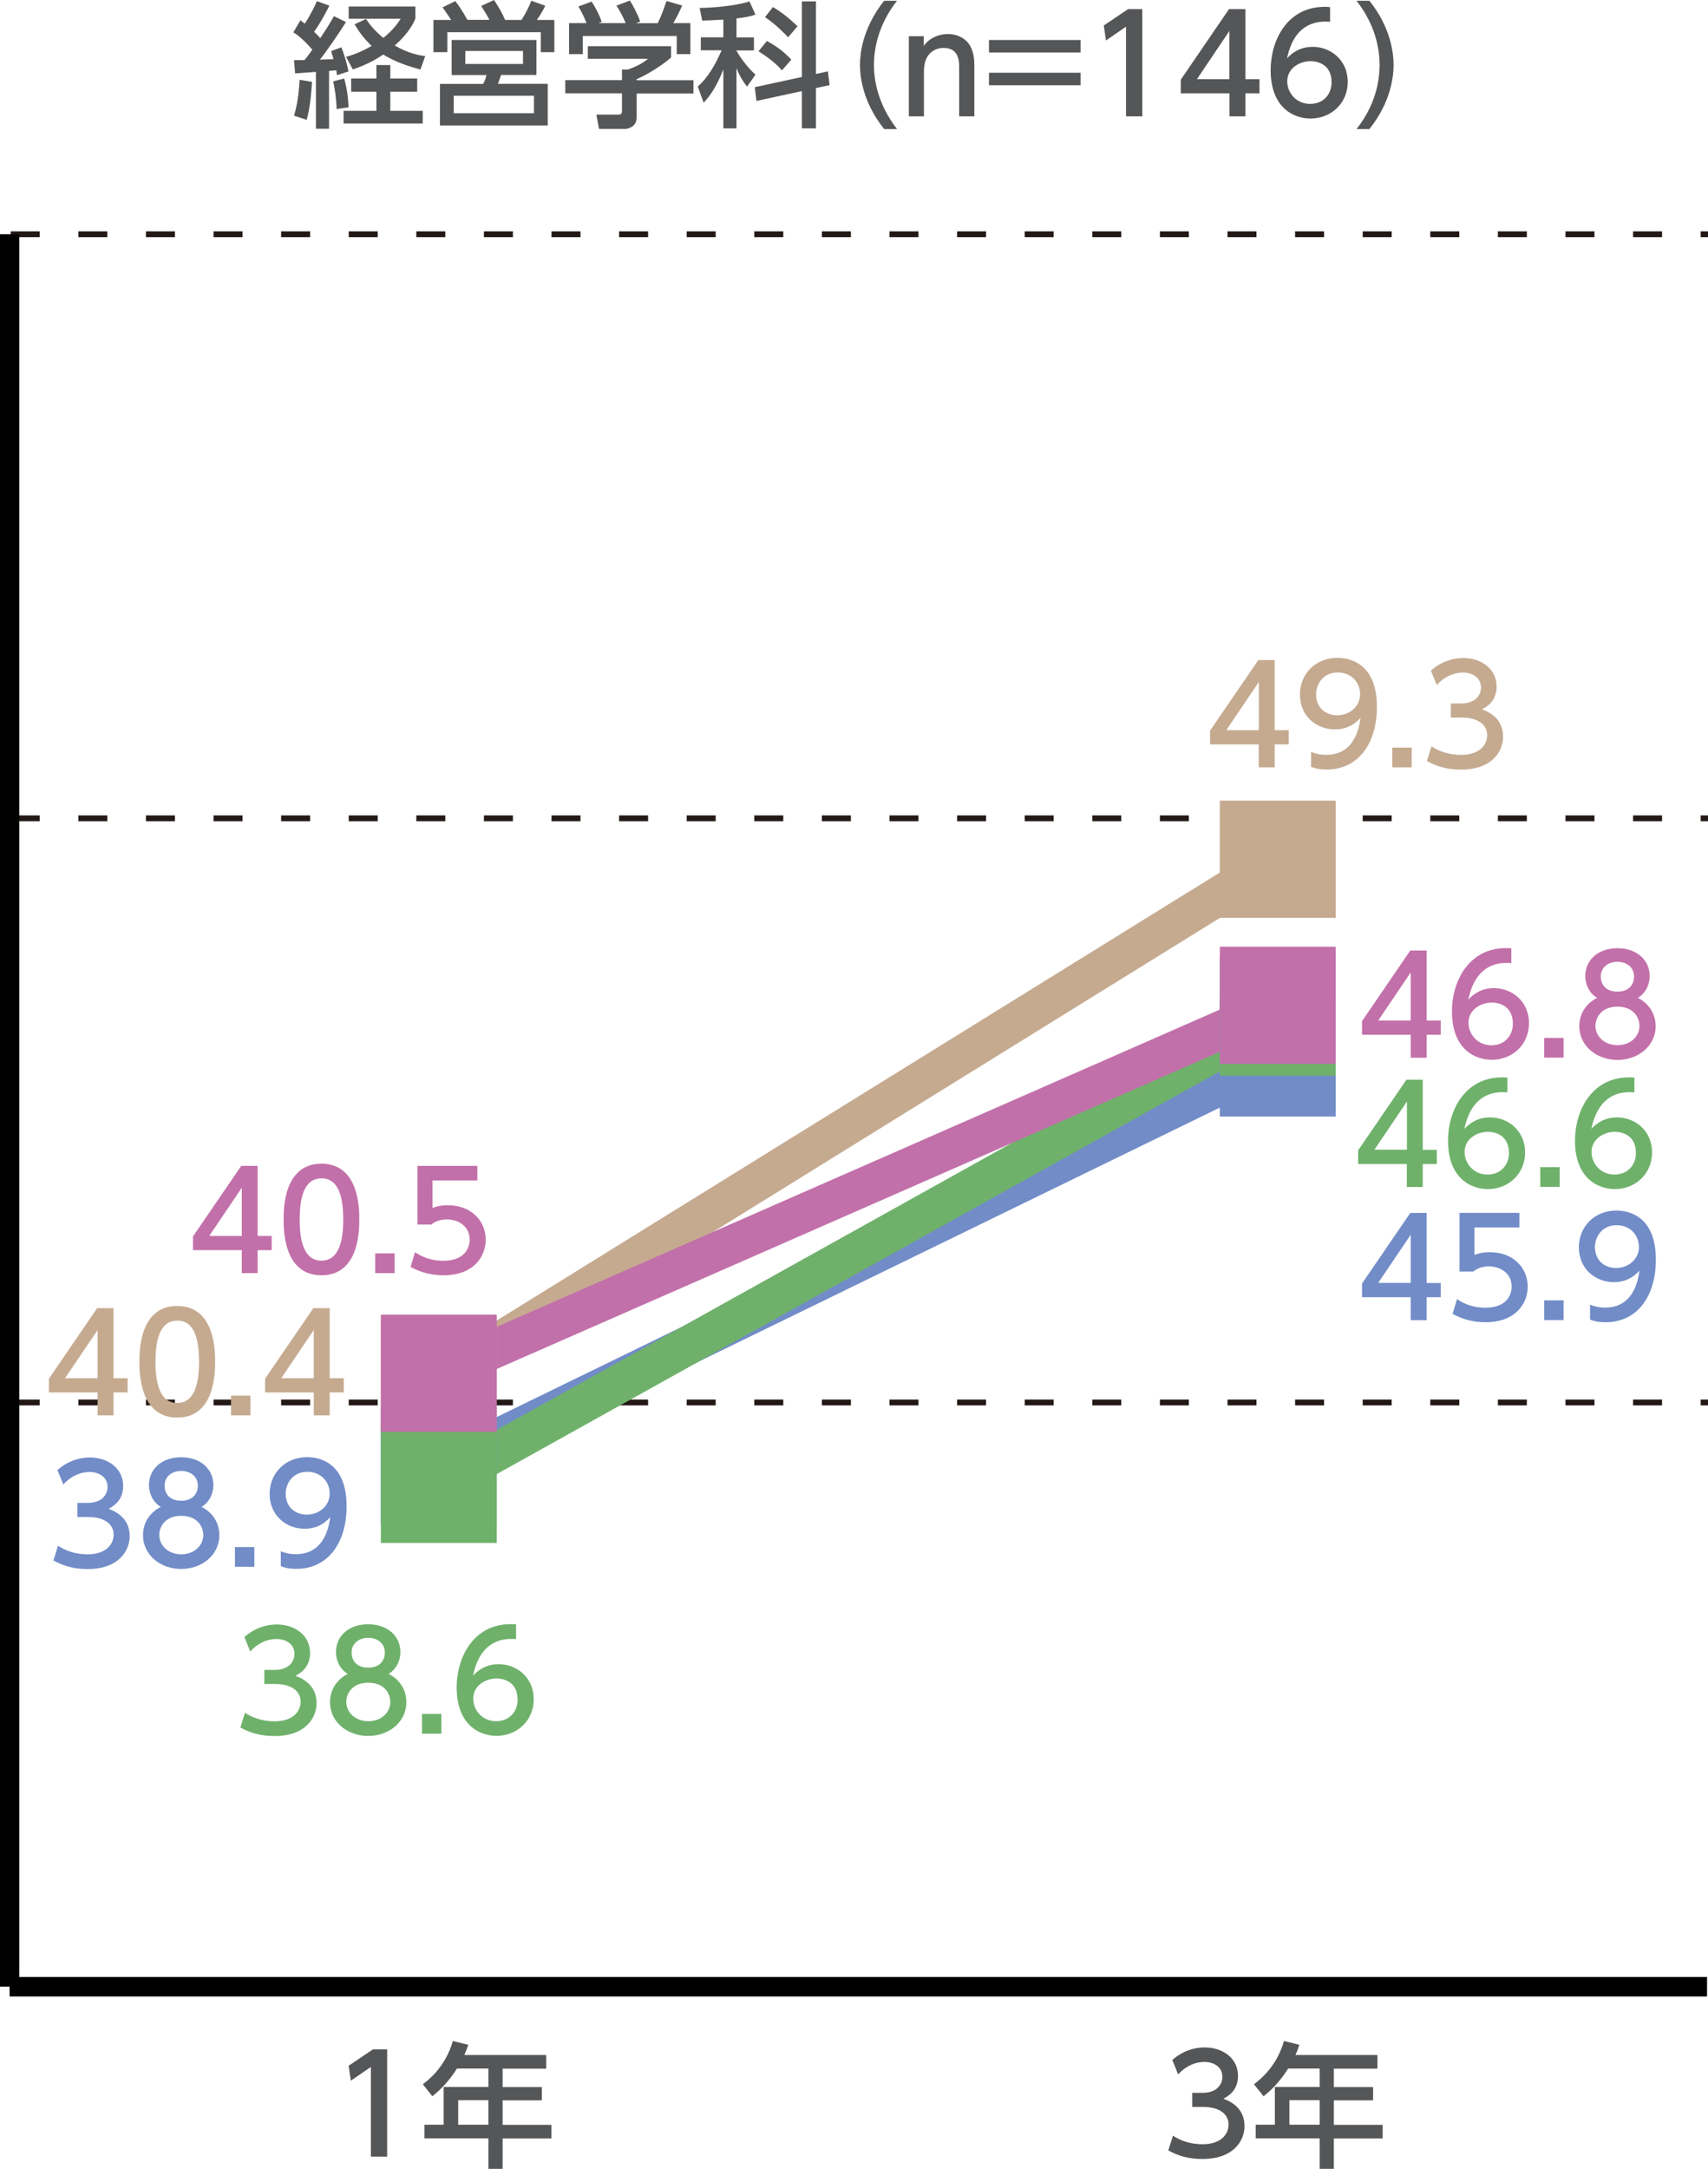 <?xml version="1.0" encoding="utf-8"?>
<!-- Generator: Adobe Illustrator 27.7.0, SVG Export Plug-In . SVG Version: 6.00 Build 0)  -->
<svg version="1.1" id="レイヤー_1" xmlns="http://www.w3.org/2000/svg" xmlns:xlink="http://www.w3.org/1999/xlink" x="0px"
	 y="0px" width="157.54px" height="200px" viewBox="0 0 157.54 200" style="enable-background:new 0 0 157.54 200;"
	 xml:space="preserve">
<style type="text/css">
	.st0{fill:none;stroke:#231815;stroke-width:0.534;stroke-miterlimit:10;stroke-dasharray:2.672,3.563;}
	.st1{fill:none;stroke:#3E3A39;stroke-width:1.782;stroke-miterlimit:10;}
	.st2{fill:none;stroke:#000000;stroke-width:1.782;stroke-miterlimit:10;}
	.st3{fill:#555657;}
	.st4{fill:none;stroke:#C5AA90;stroke-width:3.563;stroke-linecap:round;stroke-miterlimit:10;}
	.st5{fill:none;stroke:#718CC7;stroke-width:3.563;stroke-linecap:round;stroke-miterlimit:10;}
	.st6{fill:none;stroke:#6FB16B;stroke-width:3.563;stroke-linecap:round;stroke-miterlimit:10;}
	.st7{fill:none;stroke:#C270AA;stroke-width:3.563;stroke-linecap:round;stroke-miterlimit:10;}
	.st8{fill:#C5AA90;}
	.st9{fill:#718CC7;}
	.st10{fill:#6FB16B;}
	.st11{fill:#C270AA;}
</style>
<line class="st0" x1="0.99" y1="129.33" x2="157.54" y2="129.33"/>
<line class="st0" x1="0.99" y1="75.46" x2="157.54" y2="75.46"/>
<line class="st0" x1="0.99" y1="21.6" x2="157.54" y2="21.6"/>
<line class="st1" x1="0.89" y1="183.2" x2="157.44" y2="183.2"/>
<g>
	<line class="st2" x1="0.89" y1="183.2" x2="157.44" y2="183.2"/>
</g>
<line class="st2" x1="0.89" y1="183.2" x2="0.89" y2="21.6"/>
<g>
	<g>
		<path class="st3" d="M34.4,188.98h1.31v9.89h-1.5v-8.27l-1.85,1.27l-0.2-1.38L34.4,188.98z"/>
		<path class="st3" d="M50.38,189.5v1.26h-4.02v1.7h3.62v1.22h-3.62v2.26h4.5v1.26h-4.5V200h-1.31v-2.81h-5.9v-1.26h1.77v-3.48h4.13
			v-1.7h-2.9c-0.89,1.38-1.62,2.02-2.27,2.56L39,192.2c1.35-1.02,2.28-2.31,2.77-3.99l1.42,0.35c-0.16,0.49-0.24,0.65-0.36,0.94
			H50.38z M45.05,193.67h-2.79v2.26h2.79V193.67z"/>
	</g>
</g>
<g>
	<g>
		<path class="st3" d="M108.19,196.94c0.8,0.54,1.76,0.79,2.72,0.79c1.77,0,2.41-0.97,2.41-1.82c0-0.87-0.72-1.62-2.36-1.62h-0.99
			v-1.3h0.95c1.35,0,1.83-0.81,1.83-1.47c0-0.95-0.84-1.38-1.65-1.38c-0.94,0-1.81,0.45-2.43,1.15l-0.54-1.33
			c0.95-0.84,2.03-1.16,2.98-1.16c1.63,0,3.08,0.96,3.08,2.63c0,1.4-0.99,1.91-1.35,2.1c0.51,0.2,1.95,0.75,1.95,2.53
			c0,1.33-1,3.03-3.89,3.03c-1.3,0-2.26-0.31-3.14-0.79L108.19,196.94z"/>
		<path class="st3" d="M127.05,189.5v1.26h-4.02v1.7h3.62v1.22h-3.62v2.26h4.5v1.26h-4.5V200h-1.31v-2.81h-5.9v-1.26h1.77v-3.48
			h4.13v-1.7h-2.9c-0.89,1.38-1.62,2.02-2.27,2.56l-0.89-1.11c1.35-1.02,2.28-2.31,2.77-3.99l1.42,0.35
			c-0.16,0.49-0.24,0.65-0.36,0.94H127.05z M121.72,193.67h-2.79v2.26h2.79V193.67z"/>
	</g>
</g>
<g>
	<g>
		<path class="st3" d="M27.12,5.55c0.31,0,0.37,0,0.97-0.01c0.25-0.3,0.52-0.69,0.72-0.96c-0.9-1.02-1.38-1.36-1.75-1.6l0.65-1.11
			c0.2,0.15,0.26,0.2,0.4,0.31c0.14-0.2,0.66-1.02,1.12-2.07l1.15,0.41c-0.31,0.61-0.77,1.51-1.41,2.41
			c0.36,0.34,0.49,0.49,0.57,0.59c0.49-0.74,0.74-1.11,1.26-2.03l1.11,0.54c-0.62,1.02-1.95,2.91-2.4,3.47l1.25-0.05
			c-0.13-0.45-0.15-0.51-0.22-0.74l0.95-0.35c0.25,0.65,0.51,1.47,0.65,2.23l-1.06,0.34c-0.03-0.2-0.04-0.29-0.06-0.45
			c-0.15,0.01-0.56,0.05-0.67,0.06v5.33h-1.21V6.63c-0.64,0.05-1.6,0.11-1.92,0.14L27.12,5.55z M28.78,7.55
			c-0.03,0.44-0.11,2.13-0.49,3.5l-1.17-0.38c0.32-1.1,0.42-1.92,0.52-3.31L28.78,7.55z M31.75,7.24c0.22,0.82,0.35,1.56,0.4,2.65
			l-1.1,0.17c-0.01-0.71-0.14-1.8-0.32-2.56L31.75,7.24z M38.48,7.24v1.22H36v1.76h2.99v1.17h-7.3v-1.17h3.03V8.46h-2.33V7.24h2.33
			V6H36v1.24H38.48z M33.76,1.75c0.27,0.4,0.69,1,1.6,1.75c1-0.84,1.32-1.35,1.6-1.77h-4.8V0.6h6.15v1.12
			c-0.16,0.39-0.57,1.3-1.9,2.48c1.31,0.76,2.31,0.91,2.81,0.97l-0.44,1.24c-1.76-0.46-2.73-0.96-3.43-1.38
			c-1.2,0.81-2.2,1.16-2.81,1.37l-0.62-1.16c0.45-0.13,1.21-0.34,2.36-1.01c-0.66-0.61-1.11-1.22-1.58-1.99L33.76,1.75z"/>
		<path class="st3" d="M45.15,1.84c-0.07-0.14-0.41-0.76-0.77-1.29L45.57,0c0.54,0.85,0.74,1.19,1.02,1.84h1.51
			c0.44-0.69,0.66-1.16,0.91-1.77l1.28,0.46c-0.25,0.55-0.64,1.12-0.77,1.31h1.61v2.97h-1.25V2.97h-8.62v1.84h-1.28V1.84h1.63
			c-0.41-0.64-0.66-0.99-0.79-1.16L42,0.1c0.26,0.35,0.62,0.84,1.11,1.73H45.15z M49.49,6.91h-3.27l-0.29,0.82h4.59v3.84h-9.94V7.74
			h3.98c0.14-0.26,0.25-0.52,0.31-0.82h-3.21V3.69h7.82V6.91z M49.25,8.83h-7.4v1.61h7.4V8.83z M48.24,4.7h-5.32v1.2h5.32V4.7z"/>
		<path class="st3" d="M61.9,4.26v1.04c-0.71,0.64-2.2,1.6-3.18,2v0.1h5.24v1.22h-5.24v2.23c0,0.9-0.9,1.04-1.02,1.04h-2.45
			l-0.24-1.32h2.01c0.35,0,0.35-0.18,0.35-0.4V8.61h-5.23V7.39h5.23V6.41h0.55c0.42-0.14,1.29-0.49,1.85-0.99h-5.55V4.26H61.9z
			 M54.1,2.13c-0.26-0.67-0.57-1.24-0.75-1.53l1.21-0.45c0.34,0.47,0.72,1.21,0.94,1.87l-0.29,0.11h2.5
			c-0.31-0.72-0.55-1.15-0.85-1.61l1.24-0.47c0.26,0.4,0.75,1.32,0.95,1.95l-0.41,0.14h2.02c0.15-0.29,0.34-0.66,0.82-2.05
			l1.44,0.42c-0.29,0.66-0.45,0.99-0.82,1.62h1.58v2.86h-1.26V3.32h-8.67v1.67h-1.26V2.13H54.1z"/>
		<path class="st3" d="M66.72,1.81C65.5,1.88,65.2,1.88,64.77,1.9l-0.24-1.17c1.01,0,3.26-0.16,4.6-0.6l0.55,1.22
			C69.2,1.5,68.93,1.58,67.93,1.7v1.75h1.61v1.2h-1.61v0.04c0.24,0.42,0.85,1.37,1.75,2.2L68.9,7.99c-0.37-0.49-0.65-0.92-0.97-1.7
			v5.55h-1.21V6.4c-0.44,1.12-0.99,2.21-1.82,3.07l-0.54-1.49c1.01-0.9,1.66-2.11,2.2-3.34h-1.92v-1.2h2.08V1.81z M73.96,7.1V0.13
			h1.3v6.69l1.1-0.24l0.16,1.27l-1.26,0.27v3.72h-1.3V8.4l-4.19,0.91l-0.15-1.27L73.96,7.1z M70.74,3.78
			c1.01,0.57,1.55,0.98,2.25,1.72l-0.87,0.99c-0.67-0.8-1.7-1.47-2.16-1.76L70.74,3.78z M71.29,0.65c0.8,0.47,1.58,1.1,2.27,1.77
			l-0.87,1.02c-0.27-0.29-1.04-1.12-2.13-1.86L71.29,0.65z"/>
		<path class="st3" d="M81.55,11.9c-2.11-2.64-2.23-5.13-2.23-5.91s0.12-3.27,2.23-5.92h1.19c-1.34,1.7-2.13,3.76-2.13,5.92
			s0.81,4.22,2.13,5.91H81.55z"/>
		<path class="st3" d="M83.83,10.73V3.34h1.37v0.89c0.51-0.7,1.34-1.09,2.21-1.09c1.15,0,1.85,0.62,2.12,1.18
			c0.3,0.6,0.34,1.2,0.34,1.79v4.62h-1.4v-4.6c0-0.85-0.24-1.71-1.45-1.71c-0.72,0-1.8,0.44-1.8,2.13v4.18H83.83z"/>
		<path class="st3" d="M99.67,3.69v1.15h-8.45V3.69H99.67z M99.67,6.71v1.15h-8.45V6.71H99.67z"/>
		<path class="st3" d="M104.05,0.84h1.31v9.89h-1.5V2.46l-1.85,1.27l-0.2-1.38L104.05,0.84z"/>
		<path class="st3" d="M113.4,10.73V8.61h-4.49V7.35l4.45-6.51h1.51V7.3h1.3v1.31h-1.3v2.12H113.4z M110.4,7.3h2.99V2.86L110.4,7.3z
			"/>
		<path class="st3" d="M122.68,2.01c-0.29-0.01-0.31-0.02-0.44-0.02c-2.1,0-3.13,1.46-3.53,3.39c0.5-0.55,1.25-1.06,2.37-1.06
			c1.66,0,3.23,1.22,3.23,3.23c0,1.97-1.53,3.38-3.43,3.38c-1.58,0-3.68-1.01-3.68-4.47c0-2.73,1.52-5.83,4.98-5.83
			c0.17,0,0.29,0,0.5,0.03V2.01z M120.88,5.64c-0.96,0-2.15,0.61-2.15,1.86c0,1.04,0.81,2.08,2.11,2.08c1.28,0,1.98-0.95,1.98-1.97
			C122.83,5.86,121.42,5.64,120.88,5.64z"/>
		<path class="st3" d="M125.12,11.9c1.34-1.68,2.13-3.75,2.13-5.91s-0.8-4.23-2.13-5.92h1.19c2.02,2.52,2.23,4.95,2.23,5.92
			s-0.21,3.39-2.23,5.91H125.12z"/>
	</g>
</g>
<g>
	<line class="st4" x1="117.86" y1="79.24" x2="40.47" y2="127.18"/>
</g>
<g>
	<line class="st5" x1="117.86" y1="97.55" x2="40.47" y2="135.26"/>
</g>
<g>
	<line class="st6" x1="117.86" y1="93.78" x2="40.47" y2="136.87"/>
</g>
<g>
	<line class="st7" x1="117.86" y1="92.7" x2="40.47" y2="126.64"/>
</g>
<g>
	<rect x="35.13" y="121.77" class="st8" width="10.69" height="10.81"/>
	<rect x="112.51" y="73.83" class="st8" width="10.69" height="10.81"/>
</g>
<g>
	<rect x="35.13" y="129.85" class="st9" width="10.69" height="10.81"/>
	<rect x="112.51" y="92.15" class="st9" width="10.69" height="10.81"/>
</g>
<g>
	<rect x="35.13" y="131.47" class="st10" width="10.69" height="10.81"/>
	<rect x="112.51" y="88.38" class="st10" width="10.69" height="10.81"/>
</g>
<g>
	<rect x="35.13" y="121.23" class="st11" width="10.69" height="10.81"/>
	<rect x="112.51" y="87.3" class="st11" width="10.69" height="10.81"/>
</g>
<g>
	<g>
		<path class="st8" d="M116.1,70.76v-2.12h-4.49v-1.26l4.45-6.51h1.51v6.46h1.3v1.31h-1.3v2.12H116.1z M113.11,67.33h3v-4.44
			L113.11,67.33z"/>
		<path class="st8" d="M120.94,69.34c0.45,0.19,0.9,0.27,1.38,0.27c2.03,0,2.92-1.5,3.17-3.41c-0.35,0.36-1.02,1.06-2.37,1.06
			c-1.71,0-3.22-1.24-3.22-3.21c0-1.92,1.46-3.39,3.46-3.39c1.09,0,3.64,0.47,3.64,4.52c0,3.39-1.72,5.78-4.63,5.78
			c-0.8,0-1.22-0.16-1.44-0.25V69.34z M123.34,65.96c1.1,0,2.11-0.77,2.11-1.95c0-1.06-0.8-2-2.06-2c-1.38,0-2,1.12-2,2
			C121.39,65.36,122.37,65.96,123.34,65.96z"/>
		<path class="st8" d="M130.21,68.94v1.82h-1.79v-1.82H130.21z"/>
		<path class="st8" d="M132.04,68.82c0.8,0.54,1.76,0.79,2.72,0.79c1.77,0,2.41-0.97,2.41-1.82c0-0.87-0.72-1.62-2.36-1.62h-0.99
			v-1.3h0.95c1.35,0,1.83-0.81,1.83-1.47c0-0.95-0.84-1.38-1.65-1.38c-0.94,0-1.81,0.45-2.43,1.15l-0.54-1.33
			c0.95-0.84,2.03-1.16,2.98-1.16c1.63,0,3.08,0.96,3.08,2.63c0,1.4-0.99,1.91-1.35,2.1c0.51,0.2,1.95,0.75,1.95,2.53
			c0,1.33-1,3.03-3.89,3.03c-1.3,0-2.26-0.31-3.14-0.79L132.04,68.82z"/>
	</g>
</g>
<g>
	<g>
		<path class="st8" d="M9,130.52v-2.12H4.51v-1.26l4.45-6.51h1.51v6.46h1.3v1.31h-1.3v2.12H9z M6,127.09h3v-4.44L6,127.09z"/>
		<path class="st8" d="M12.86,125.57c0-0.96,0-5.14,3.49-5.14c3.49,0,3.49,4.19,3.49,5.14c0,0.96,0,5.15-3.49,5.15
			C12.86,130.72,12.86,126.53,12.86,125.57z M18.36,125.57c0-1.91-0.36-3.79-2.01-3.79c-1.65,0-2.01,1.9-2.01,3.79
			c0,2.01,0.41,3.8,2.01,3.8C18,129.37,18.36,127.45,18.36,125.57z"/>
		<path class="st8" d="M23.1,128.7v1.82h-1.79v-1.82H23.1z"/>
		<path class="st8" d="M28.94,130.52v-2.12h-4.49v-1.26l4.45-6.51h1.51v6.46h1.3v1.31h-1.3v2.12H28.94z M25.94,127.09h3v-4.44
			L25.94,127.09z"/>
	</g>
</g>
<g>
	<g>
		<path class="st9" d="M130.12,121.74v-2.12h-4.49v-1.26l4.45-6.51h1.51v6.46h1.3v1.31h-1.3v2.12H130.12z M127.12,118.3h3v-4.44
			L127.12,118.3z"/>
		<path class="st9" d="M140.13,113.19H136v2.53c0.31-0.11,0.71-0.25,1.42-0.25c2.12,0,3.49,1.41,3.49,3.18
			c0,1.56-1.12,3.28-3.9,3.28c-1.1,0-2.06-0.25-3.03-0.77l0.41-1.36c0.8,0.54,1.65,0.79,2.61,0.79c1.91,0,2.43-1.12,2.43-1.95
			c0-1.16-0.95-1.86-2.11-1.86c-0.51,0-1.04,0.14-1.42,0.47h-1.28v-5.41h5.52V113.19z"/>
		<path class="st9" d="M144.22,119.91v1.82h-1.79v-1.82H144.22z"/>
		<path class="st9" d="M146.67,120.31c0.45,0.19,0.9,0.27,1.38,0.27c2.03,0,2.92-1.5,3.17-3.41c-0.35,0.36-1.02,1.06-2.37,1.06
			c-1.71,0-3.22-1.24-3.22-3.21c0-1.92,1.46-3.39,3.46-3.39c1.09,0,3.64,0.47,3.64,4.52c0,3.39-1.72,5.78-4.63,5.78
			c-0.8,0-1.22-0.16-1.44-0.25V120.31z M149.06,116.93c1.1,0,2.11-0.77,2.11-1.95c0-1.06-0.8-2-2.06-2c-1.38,0-2,1.12-2,2
			C147.12,116.33,148.1,116.93,149.06,116.93z"/>
	</g>
</g>
<g>
	<g>
		<path class="st9" d="M5.35,142.54c0.8,0.54,1.76,0.79,2.72,0.79c1.77,0,2.41-0.97,2.41-1.82c0-0.87-0.72-1.62-2.36-1.62H7.14v-1.3
			h0.95c1.35,0,1.83-0.81,1.83-1.47c0-0.95-0.84-1.38-1.65-1.38c-0.94,0-1.81,0.45-2.43,1.15l-0.54-1.33
			c0.95-0.84,2.03-1.16,2.98-1.16c1.63,0,3.08,0.96,3.08,2.63c0,1.4-0.99,1.91-1.35,2.1c0.51,0.2,1.95,0.75,1.95,2.53
			c0,1.33-1,3.03-3.89,3.03c-1.3,0-2.26-0.31-3.14-0.79L5.35,142.54z"/>
		<path class="st9" d="M20.23,141.57c0,1.82-1.6,3.11-3.52,3.11s-3.52-1.29-3.52-3.11c0-1.36,0.85-2.22,1.64-2.61
			c-0.74-0.45-1.09-1.25-1.09-2.01c0-1.47,1.16-2.57,2.97-2.57c1.8,0,2.97,1.1,2.97,2.57c0,0.76-0.35,1.56-1.09,2.01
			C19.39,139.35,20.23,140.21,20.23,141.57z M18.75,141.55c0-0.72-0.5-1.77-2.03-1.77c-1.52,0-2.03,1.04-2.03,1.77
			c0,0.98,0.85,1.78,2.03,1.78C17.9,143.33,18.75,142.53,18.75,141.55z M18.25,137.02c0-0.92-0.74-1.38-1.54-1.38
			s-1.53,0.47-1.53,1.37c0,0.6,0.35,1.38,1.53,1.38C17.89,138.39,18.25,137.6,18.25,137.02z"/>
		<path class="st9" d="M23.46,142.66v1.82h-1.79v-1.82H23.46z"/>
		<path class="st9" d="M25.91,143.05c0.45,0.19,0.9,0.27,1.38,0.27c2.03,0,2.92-1.5,3.17-3.41c-0.35,0.36-1.02,1.06-2.37,1.06
			c-1.71,0-3.22-1.24-3.22-3.21c0-1.92,1.46-3.39,3.46-3.39c1.09,0,3.64,0.47,3.64,4.52c0,3.39-1.72,5.78-4.63,5.78
			c-0.8,0-1.22-0.16-1.44-0.25V143.05z M28.3,139.67c1.1,0,2.11-0.77,2.11-1.95c0-1.06-0.8-2-2.06-2c-1.38,0-2,1.12-2,2
			C26.35,139.08,27.34,139.67,28.3,139.67z"/>
	</g>
</g>
<g>
	<g>
		<path class="st10" d="M129.76,109.46v-2.12h-4.49v-1.26l4.45-6.51h1.51v6.46h1.3v1.31h-1.3v2.12H129.76z M126.77,106.02h3v-4.44
			L126.77,106.02z"/>
		<path class="st10" d="M139.04,100.73c-0.29-0.01-0.31-0.02-0.44-0.02c-2.1,0-3.13,1.46-3.53,3.39c0.5-0.55,1.25-1.06,2.37-1.06
			c1.66,0,3.23,1.22,3.23,3.23c0,1.97-1.53,3.38-3.43,3.38c-1.58,0-3.68-1.01-3.68-4.47c0-2.73,1.52-5.83,4.98-5.83
			c0.17,0,0.29,0,0.5,0.02V100.73z M137.24,104.37c-0.96,0-2.15,0.61-2.15,1.86c0,1.04,0.81,2.08,2.11,2.08
			c1.28,0,1.98-0.95,1.98-1.97C139.19,104.59,137.78,104.37,137.24,104.37z"/>
		<path class="st10" d="M143.86,107.63v1.82h-1.79v-1.82H143.86z"/>
		<path class="st10" d="M150.75,100.73c-0.29-0.01-0.31-0.02-0.44-0.02c-2.1,0-3.13,1.46-3.53,3.39c0.5-0.55,1.25-1.06,2.37-1.06
			c1.66,0,3.23,1.22,3.23,3.23c0,1.97-1.53,3.38-3.43,3.38c-1.58,0-3.68-1.01-3.68-4.47c0-2.73,1.52-5.83,4.98-5.83
			c0.17,0,0.29,0,0.5,0.02V100.73z M148.95,104.37c-0.96,0-2.15,0.61-2.15,1.86c0,1.04,0.81,2.08,2.11,2.08
			c1.28,0,1.98-0.95,1.98-1.97C150.9,104.59,149.49,104.37,148.95,104.37z"/>
	</g>
</g>
<g>
	<g>
		<path class="st10" d="M22.6,157.94c0.8,0.54,1.76,0.79,2.72,0.79c1.77,0,2.41-0.97,2.41-1.82c0-0.87-0.72-1.62-2.36-1.62h-0.99
			v-1.3h0.95c1.35,0,1.83-0.81,1.83-1.47c0-0.95-0.84-1.38-1.65-1.38c-0.94,0-1.81,0.45-2.43,1.15l-0.54-1.33
			c0.95-0.84,2.03-1.16,2.98-1.16c1.63,0,3.08,0.96,3.08,2.63c0,1.4-0.99,1.91-1.35,2.1c0.51,0.2,1.95,0.75,1.95,2.53
			c0,1.33-1,3.03-3.89,3.03c-1.3,0-2.26-0.31-3.14-0.79L22.6,157.94z"/>
		<path class="st10" d="M37.48,156.97c0,1.82-1.6,3.11-3.52,3.11c-1.92,0-3.52-1.29-3.52-3.11c0-1.36,0.85-2.22,1.64-2.61
			c-0.74-0.45-1.09-1.25-1.09-2.01c0-1.47,1.16-2.57,2.97-2.57c1.8,0,2.97,1.1,2.97,2.57c0,0.76-0.35,1.56-1.09,2.01
			C36.64,154.74,37.48,155.61,37.48,156.97z M36,156.94c0-0.72-0.5-1.77-2.03-1.77c-1.52,0-2.03,1.04-2.03,1.77
			c0,0.98,0.85,1.78,2.03,1.78C35.15,158.73,36,157.93,36,156.94z M35.5,152.41c0-0.92-0.74-1.38-1.54-1.38
			c-0.8,0-1.53,0.47-1.53,1.37c0,0.6,0.35,1.38,1.53,1.38C35.14,153.78,35.5,153,35.5,152.41z"/>
		<path class="st10" d="M40.71,158.05v1.82h-1.79v-1.82H40.71z"/>
		<path class="st10" d="M47.6,151.15c-0.29-0.01-0.31-0.02-0.44-0.02c-2.1,0-3.13,1.46-3.53,3.39c0.5-0.55,1.25-1.06,2.37-1.06
			c1.66,0,3.23,1.22,3.23,3.23c0,1.97-1.53,3.38-3.43,3.38c-1.58,0-3.68-1.01-3.68-4.47c0-2.73,1.52-5.83,4.98-5.83
			c0.17,0,0.29,0,0.5,0.02V151.15z M45.8,154.78c-0.96,0-2.15,0.61-2.15,1.86c0,1.04,0.81,2.08,2.11,2.08
			c1.28,0,1.98-0.95,1.98-1.97C47.75,155.01,46.34,154.78,45.8,154.78z"/>
	</g>
</g>
<g>
	<g>
		<path class="st11" d="M130.12,97.54v-2.12h-4.49v-1.26l4.45-6.51h1.51v6.46h1.3v1.31h-1.3v2.12H130.12z M127.12,94.11h3v-4.44
			L127.12,94.11z"/>
		<path class="st11" d="M139.4,88.81c-0.29-0.01-0.31-0.02-0.44-0.02c-2.1,0-3.13,1.46-3.53,3.39c0.5-0.55,1.25-1.06,2.37-1.06
			c1.66,0,3.23,1.22,3.23,3.23c0,1.97-1.53,3.38-3.43,3.38c-1.58,0-3.68-1.01-3.68-4.47c0-2.73,1.52-5.83,4.98-5.83
			c0.17,0,0.29,0,0.5,0.02V88.81z M137.6,92.45c-0.96,0-2.15,0.61-2.15,1.86c0,1.04,0.81,2.08,2.11,2.08c1.28,0,1.98-0.95,1.98-1.97
			C139.55,92.67,138.14,92.45,137.6,92.45z"/>
		<path class="st11" d="M144.22,95.71v1.82h-1.79v-1.82H144.22z"/>
		<path class="st11" d="M152.71,94.63c0,1.82-1.6,3.11-3.52,3.11c-1.92,0-3.52-1.29-3.52-3.11c0-1.36,0.85-2.22,1.64-2.61
			c-0.74-0.45-1.09-1.25-1.09-2.01c0-1.47,1.16-2.57,2.97-2.57c1.8,0,2.97,1.1,2.97,2.57c0,0.76-0.35,1.56-1.09,2.01
			C151.86,92.41,152.71,93.27,152.71,94.63z M151.22,94.6c0-0.72-0.5-1.77-2.03-1.77c-1.52,0-2.03,1.04-2.03,1.77
			c0,0.98,0.85,1.78,2.03,1.78C150.37,96.39,151.22,95.59,151.22,94.6z M150.72,90.07c0-0.92-0.74-1.38-1.54-1.38
			c-0.8,0-1.53,0.47-1.53,1.37c0,0.6,0.35,1.38,1.53,1.38C150.36,91.45,150.72,90.66,150.72,90.07z"/>
	</g>
</g>
<g>
	<g>
		<path class="st11" d="M22.3,117.4v-2.12H17.8v-1.26l4.45-6.51h1.51v6.46h1.3v1.31h-1.3v2.12H22.3z M19.3,113.97h3v-4.44
			L19.3,113.97z"/>
		<path class="st11" d="M26.16,112.45c0-0.96,0-5.14,3.49-5.14c3.49,0,3.49,4.19,3.49,5.14c0,0.96,0,5.15-3.49,5.15
			C26.16,117.6,26.16,113.41,26.16,112.45z M31.66,112.45c0-1.91-0.36-3.79-2.01-3.79c-1.65,0-2.01,1.9-2.01,3.79
			c0,2.01,0.41,3.8,2.01,3.8C31.3,116.25,31.66,114.33,31.66,112.45z"/>
		<path class="st11" d="M36.4,115.58v1.82h-1.79v-1.82H36.4z"/>
		<path class="st11" d="M44.02,108.86h-4.13v2.53c0.31-0.11,0.71-0.25,1.42-0.25c2.12,0,3.49,1.41,3.49,3.18
			c0,1.56-1.12,3.28-3.9,3.28c-1.1,0-2.06-0.25-3.03-0.77l0.41-1.36c0.8,0.54,1.65,0.79,2.61,0.79c1.91,0,2.43-1.12,2.43-1.95
			c0-1.16-0.95-1.86-2.11-1.86c-0.51,0-1.04,0.14-1.42,0.47h-1.28v-5.41h5.52V108.86z"/>
	</g>
</g>
</svg>
